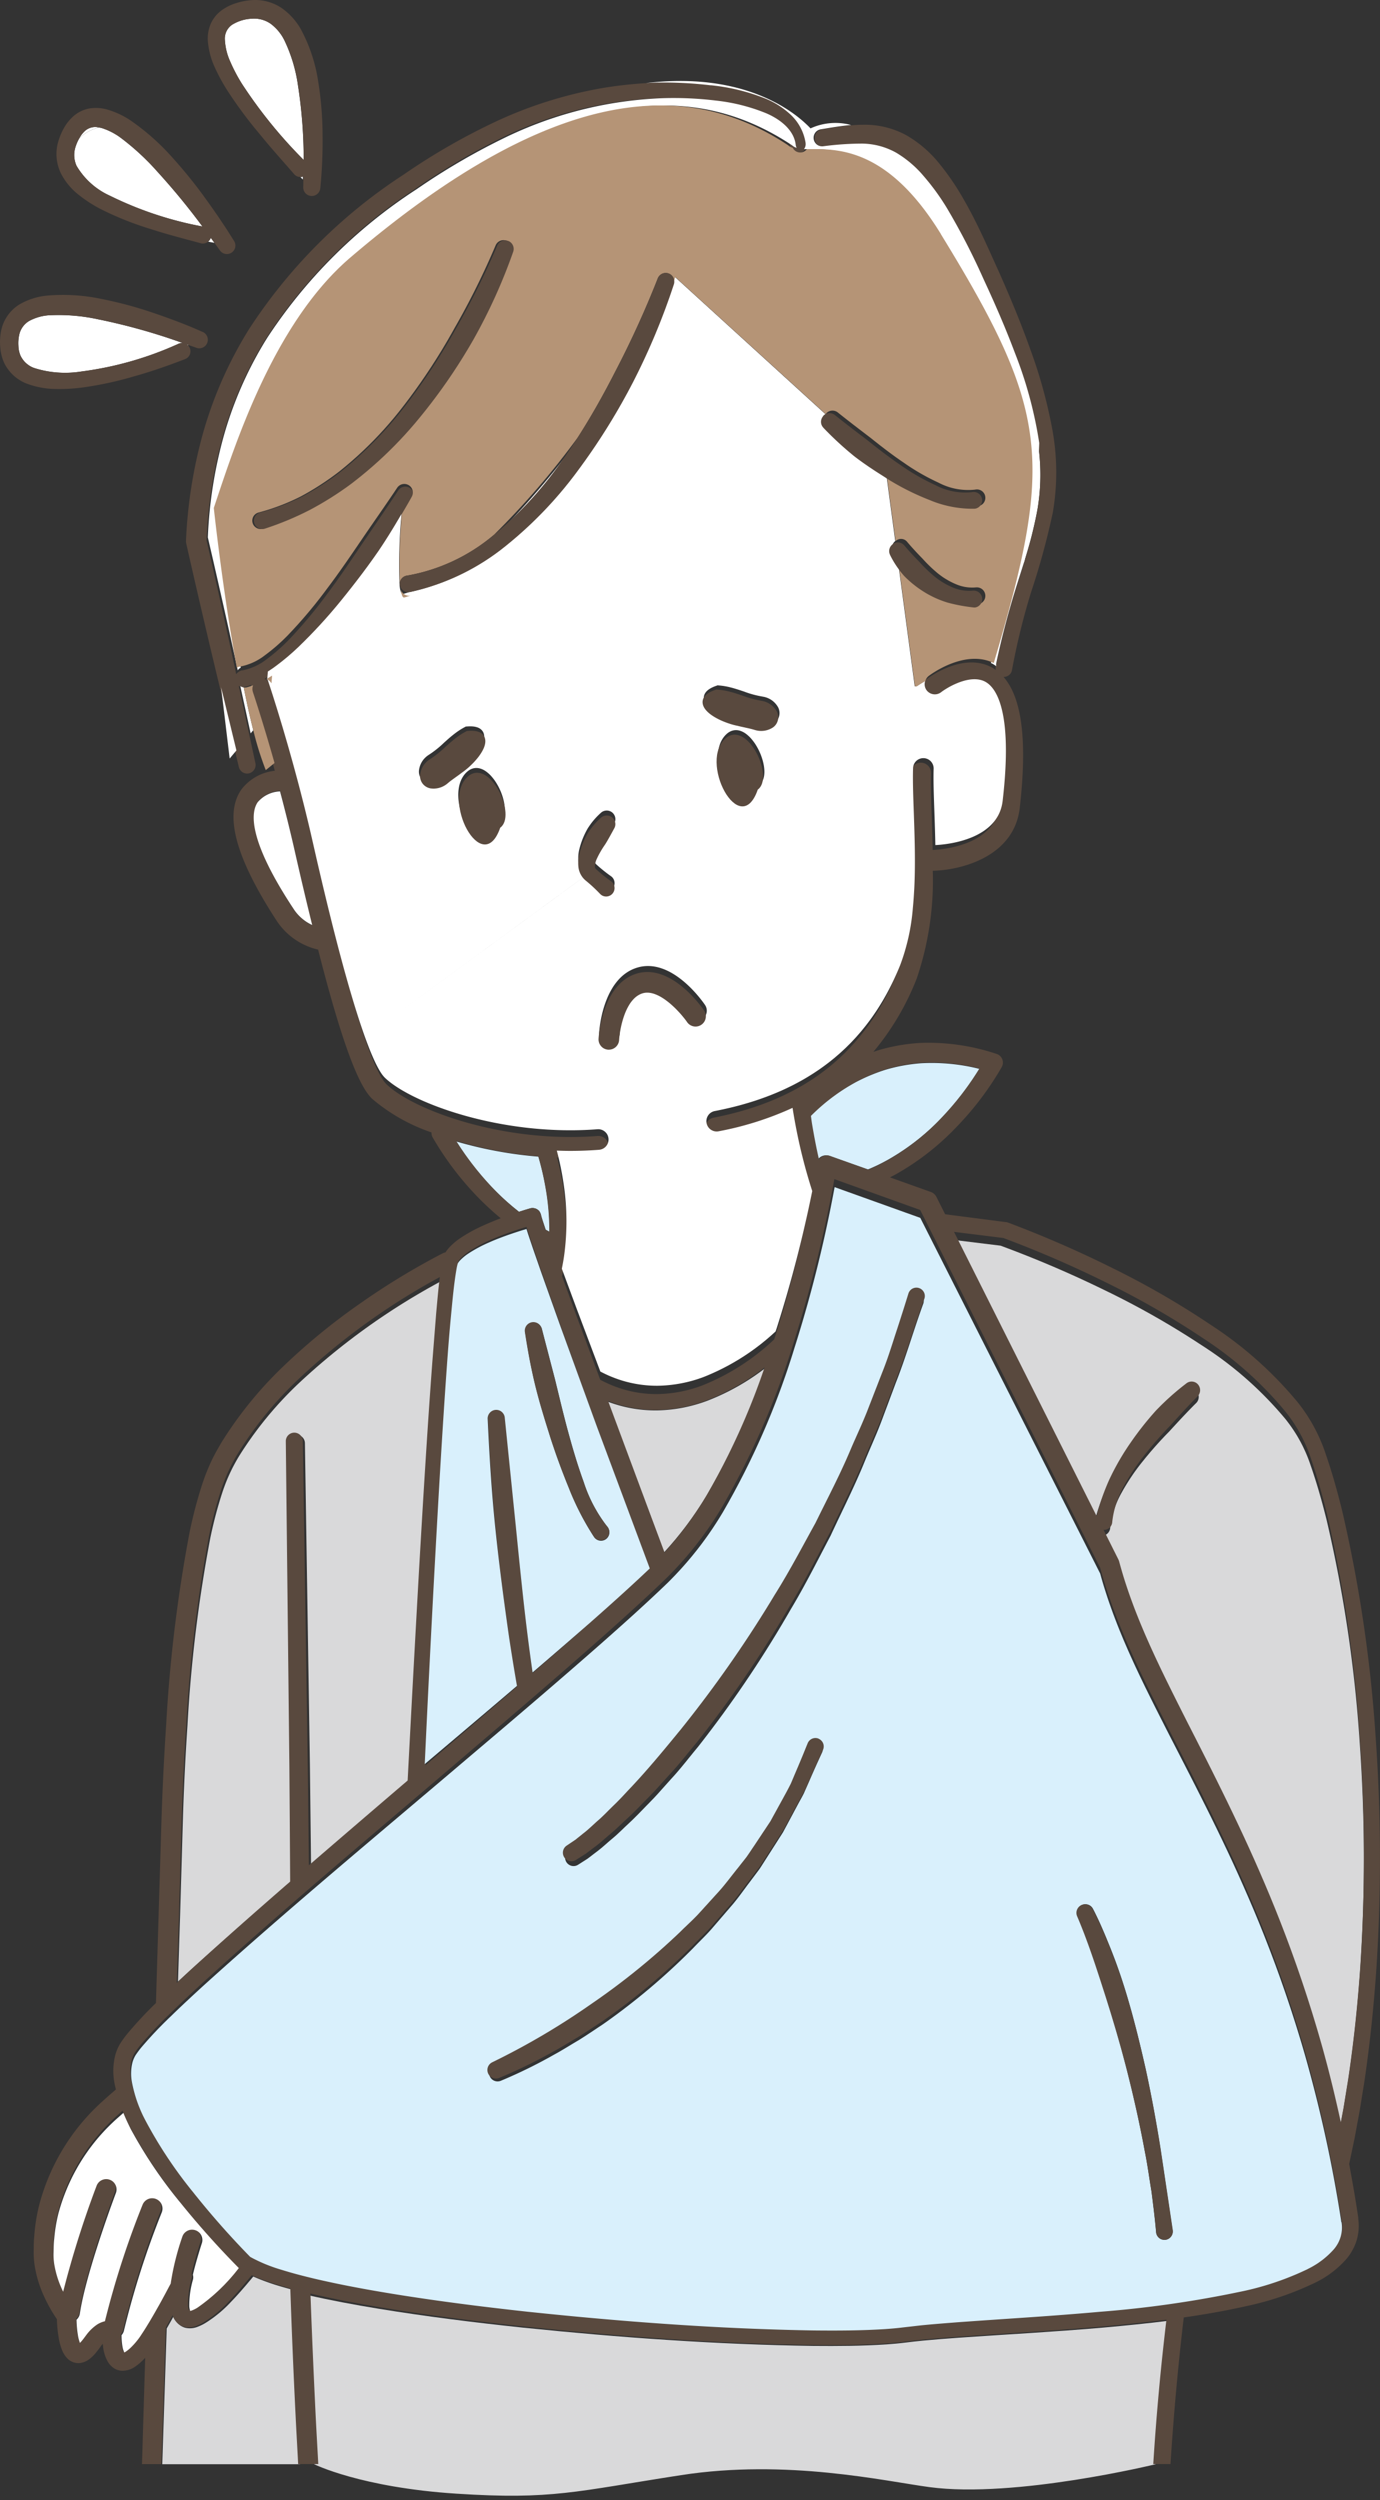 <svg xmlns="http://www.w3.org/2000/svg" width="130" height="235.425" viewBox="0 0 130 235.425">
  <rect x="0" y="0" width="130" height="235.425" fill="#333333" stroke="none"/>
  <g id="グループ_574" data-name="グループ 574" transform="translate(-1255.8 -1879.164)">
    <path id="パス_14107" data-name="パス 14107" d="M18.777,24.48a2.555,2.555,0,0,0-.6.748,3.9,3.9,0,0,1,1.852-1.009,1.461,1.461,0,0,0-1.251.261" transform="translate(1245.099 1866.951)" fill="#fff"/>
    <path id="パス_14109" data-name="パス 14109" d="M144.235,71.575a19.4,19.4,0,0,0,.083-6.028,62.652,62.652,0,0,1-1.384,11.076,39.15,39.15,0,0,0,1.3-5.048" transform="translate(1209.292 1855.584)" fill="#fff"/>
    <path id="パス_14110" data-name="パス 14110" d="M35.046,39.042c.217.043.413.081.6.114L35.3,38.68a.774.774,0,0,1-.252.362" transform="translate(1240.355 1862.875)" fill="#fff"/>
    <path id="パス_14111" data-name="パス 14111" d="M25.285,28.33a23.412,23.412,0,0,0-3.371-3.107,6.118,6.118,0,0,0-1.838-.945c-.083-.022-.157-.029-.236-.043a3.888,3.888,0,0,0-1.851,1.008,4.019,4.019,0,0,0-.364.827,2.486,2.486,0,0,0,.1,1.771,6.97,6.97,0,0,0,3.138,2.815,33.485,33.485,0,0,0,8.723,2.9c-.409-.549-.822-1.095-1.247-1.63-.977-1.242-2-2.439-3.054-3.594" transform="translate(1245.286 1866.937)" fill="#fff"/>
    <path id="パス_14112" data-name="パス 14112" d="M31.216,33.1l-.674-1.013q-.684-1.006-1.4-1.989a43.838,43.838,0,0,0-3.083-3.8,21.845,21.845,0,0,0-3.736-3.336,7.849,7.849,0,0,0-2.452-1.167,3.9,3.9,0,0,0-1.555-.082,3.134,3.134,0,0,0-1.5.7,4.212,4.212,0,0,0-.947,1.175,5.878,5.878,0,0,0-.537,1.306,4.173,4.173,0,0,0,.254,2.914,6.107,6.107,0,0,0,1.758,2.1,12.527,12.527,0,0,0,2.16,1.366,29.877,29.877,0,0,0,4.588,1.811c1.549.505,3.12.9,4.68,1.327l.045.011a.789.789,0,0,0,.9-.525l.344.477.428.592.078.109a.8.8,0,0,0,1.329-.9ZM20.208,29.933a6.97,6.97,0,0,1-3.138-2.815,2.475,2.475,0,0,1-.1-1.771,4.051,4.051,0,0,1,.363-.827,2.544,2.544,0,0,1,.6-.748,1.461,1.461,0,0,1,1.251-.261c.078.014.153.022.236.044a6.123,6.123,0,0,1,1.837.945,23.33,23.33,0,0,1,3.371,3.107c1.051,1.155,2.077,2.352,3.054,3.594.425.536.838,1.081,1.247,1.63a33.512,33.512,0,0,1-8.723-2.9" transform="translate(1245.941 1867.658)" fill="#59493e"/>
    <path id="パス_14113" data-name="パス 14113" d="M32.341,52.734,32.4,52.7l-.215-.076a.779.779,0,0,1,.154.106" transform="translate(1241.159 1858.953)" fill="#fff"/>
    <path id="パス_14114" data-name="パス 14114" d="M13.141,48.81a4.565,4.565,0,0,0-1.934.538,2,2,0,0,0-.952,1.363,3.632,3.632,0,0,0-.065.986,2.6,2.6,0,0,0,.189.9,2.263,2.263,0,0,0,1.3,1.185,9.636,9.636,0,0,0,4.435.328A31.874,31.874,0,0,0,25.269,51.5l.013-.006a.767.767,0,0,1,.432-.047,57.093,57.093,0,0,0-8-2.248,17.548,17.548,0,0,0-4.577-.385" transform="translate(1247.347 1860.037)" fill="#fff"/>
    <path id="パス_14115" data-name="パス 14115" d="M26.879,49.653c-1.568-.705-3.073-1.259-4.653-1.8a37.623,37.623,0,0,0-4.818-1.3,17.543,17.543,0,0,0-5.132-.334,6.327,6.327,0,0,0-2.7.858,3.794,3.794,0,0,0-1.712,2.556A5.42,5.42,0,0,0,7.8,51.08a4.332,4.332,0,0,0,.363,1.466A3.935,3.935,0,0,0,10.4,54.551a8.036,8.036,0,0,0,2.662.468,16.419,16.419,0,0,0,2.556-.151A32.947,32.947,0,0,0,20.5,53.8c1.6-.444,3.155-1,4.711-1.594l.04-.017a.789.789,0,0,0,.4-1.042.689.689,0,0,0-.323-.344l.215.076c.222.081.45.156.671.238l.061.023a.806.806,0,0,0,.609-1.491m-2.274,1.1-.013.006a31.892,31.892,0,0,1-9.158,2.614A9.655,9.655,0,0,1,11,53.044a2.264,2.264,0,0,1-1.3-1.185,2.612,2.612,0,0,1-.189-.9,3.635,3.635,0,0,1,.065-.986,2,2,0,0,1,.952-1.363,4.575,4.575,0,0,1,1.934-.538,17.518,17.518,0,0,1,4.577.386,56.991,56.991,0,0,1,8,2.247.767.767,0,0,0-.432.047" transform="translate(1248.023 1860.774)" fill="#59493e"/>
    <path id="パス_14116" data-name="パス 14116" d="M43.053,11.953a4.313,4.313,0,0,0-1.287-1.517A2.745,2.745,0,0,0,40,9.977a3.837,3.837,0,0,0-1.855.576,1.582,1.582,0,0,0-.669,1.428,5.7,5.7,0,0,0,.515,2.058A15.765,15.765,0,0,0,39.078,16.1,44.5,44.5,0,0,0,44.9,23.275a44.933,44.933,0,0,0-.531-6.982,14.464,14.464,0,0,0-1.313-4.34" transform="translate(1239.504 1870.947)" fill="#fff"/>
    <path id="パス_14117" data-name="パス 14117" d="M47.435,30.7l.234.231c0-.091,0-.183.005-.275a.777.777,0,0,1-.239.043" transform="translate(1236.66 1865.132)" fill="#fff"/>
    <path id="パス_14118" data-name="パス 14118" d="M44.037,10.355a6.115,6.115,0,0,0-1.914-2.111,4.5,4.5,0,0,0-2.886-.691,6.113,6.113,0,0,0-1.389.29,4.549,4.549,0,0,0-1.331.673A3.145,3.145,0,0,0,35.5,9.791a3.528,3.528,0,0,0-.27,1.545,7.285,7.285,0,0,0,.706,2.64,17.234,17.234,0,0,0,1.238,2.235A40.783,40.783,0,0,0,40.154,20.2c1.035,1.282,2.144,2.5,3.212,3.733l.032.035a.778.778,0,0,0,.6.23.8.8,0,0,0,.239-.043c0,.091,0,.183-.005.274-.006.232,0,.465-.013.7v.022a.807.807,0,0,0,1.609.113,45.24,45.24,0,0,0,.215-4.974,32.206,32.206,0,0,0-.4-5,15.068,15.068,0,0,0-1.607-4.932m-5.592,5.055a15.711,15.711,0,0,1-1.084-2.057,5.7,5.7,0,0,1-.515-2.058,1.581,1.581,0,0,1,.669-1.428,3.839,3.839,0,0,1,1.855-.576,2.74,2.74,0,0,1,1.763.458,4.313,4.313,0,0,1,1.287,1.517,14.464,14.464,0,0,1,1.313,4.34,44.845,44.845,0,0,1,.531,6.982,44.536,44.536,0,0,1-5.819-7.179" transform="translate(1240.145 1871.633)" fill="#59493e"/>
    <path id="パス_14119" data-name="パス 14119" d="M115.588,154.968a.947.947,0,0,1,.914-.36.976.976,0,0,1,.153.04l3.631,1.278a17.251,17.251,0,0,0,1.953-.952,21.954,21.954,0,0,0,5.2-4.127,27.651,27.651,0,0,0,3.379-4.384,18.424,18.424,0,0,0-5.528-.539,16.328,16.328,0,0,0-3.248.584A17.074,17.074,0,0,0,119,147.78a18.834,18.834,0,0,0-4.174,3.12c.037.24.065.482.1.722.189,1.123.406,2.241.661,3.345" transform="translate(1217.275 1833.356)" fill="#d9f0fc"/>
    <path id="パス_14120" data-name="パス 14120" d="M74.446,162.582l.288-.086.145-.042.073-.021.037-.011.045-.012a.838.838,0,0,1,.678.137l.119.1a1.06,1.06,0,0,1,.2.446l.012.048.034.122.086.282.195.589.1.291c.117.067.237.129.356.192a22.8,22.8,0,0,0-.273-3.639,27.627,27.627,0,0,0-.772-3.43,38.829,38.829,0,0,1-7.795-1.447,27.762,27.762,0,0,0,3.259,4.184,23.7,23.7,0,0,0,2.706,2.456Z" transform="translate(1230.752 1830.528)" fill="#d9f0fc"/>
    <path id="パス_14121" data-name="パス 14121" d="M41.858,230.4q-.032-5.4-.075-10.8l-.339-30.4v0a.807.807,0,0,1,1.614-.022l.471,30.407q.053,4.646.106,9.293,4.677-3.985,9.376-7.937.538-10.188,1.121-20.375c.367-6.234.746-12.466,1.215-18.7l.374-4.678c.106-1.122.2-2.226.344-3.358a63.977,63.977,0,0,0-13.365,9.5,34.755,34.755,0,0,0-5.6,6.677,16.311,16.311,0,0,0-1.832,3.841,39.586,39.586,0,0,0-1.118,4.232,133.329,133.329,0,0,0-2.156,17.669q-.3,4.458-.433,8.93l-.261,8.962-.2,6.236q.638-.592,1.279-1.178c3.125-2.818,6.3-5.569,9.486-8.3" transform="translate(1241.467 1825.879)" fill="#d9d9da"/>
    <path id="パス_14122" data-name="パス 14122" d="M41.284,305.019c-.478-.129-.955-.261-1.431-.408a20.833,20.833,0,0,1-2.236-.827l-.175.208c-.615.737-1.246,1.473-1.931,2.183a11.707,11.707,0,0,1-2.355,1.953,4.305,4.305,0,0,1-.776.385,1.956,1.956,0,0,1-1.182.092,1.619,1.619,0,0,1-1.041-.936c-.022-.052-.028-.1-.045-.145-.214.385-.428.77-.65,1.153l-.418,12.777H42.023c-.078-1.493-.166-2.985-.239-4.478q-.289-5.975-.5-11.958" transform="translate(1242.043 1789.743)" fill="#d9d9da"/>
    <path id="パス_14123" data-name="パス 14123" d="M129.981,308.614c-2.046.257-4.094.461-6.141.643-4.557.4-9.119.641-13.656.957-1.134.081-2.266.169-3.39.277-.564.055-1.118.116-1.68.187-.585.075-1.164.121-1.743.165-2.311.152-4.6.165-6.894.144-9.157-.131-18.271-.791-27.364-1.724-4.545-.48-9.084-1.042-13.605-1.781-2.261-.372-4.517-.788-6.763-1.305l-.022-.005q.208,5.69.492,11.384c.076,1.524.168,3.048.249,4.572,0,0,4.381,2.189,13.406,2.773s11.193-.205,21.154-1.746,19.151.557,23.413,1.13c8.027,1.078,21.29-2.156,21.29-2.156q.442-6.734,1.244-13.443Z" transform="translate(1235.935 1789.072)" fill="#d9d9da" stroke="rgba(0,0,0,0)" stroke-width="1"/>
    <path id="パス_14124" data-name="パス 14124" d="M148.489,191.077a23.372,23.372,0,0,1,1.976-3.373,29.578,29.578,0,0,1,2.423-3.024,24.53,24.53,0,0,1,2.908-2.565.808.808,0,0,1,1.053,1.22l-.019.019c-.851.845-1.7,1.765-2.522,2.663a36.076,36.076,0,0,0-2.438,2.737,20.253,20.253,0,0,0-2.034,3,8.714,8.714,0,0,0-1.091,3.332v.014a.789.789,0,0,1-.824.732l1.414,2.777a1.039,1.039,0,0,1,.071.187c1.4,5.16,3.91,10.025,6.4,14.887,2.517,4.858,5.039,9.761,7.234,14.821a124.2,124.2,0,0,1,5.608,15.562c.68,2.382,1.272,4.787,1.8,7.2l.259-1.375.433-2.626c.534-3.509.911-7.042,1.156-10.587a154.9,154.9,0,0,0-.043-21.309,128.147,128.147,0,0,0-3.128-21.048c-.428-1.716-.908-3.419-1.486-5.075a13.984,13.984,0,0,0-2.442-4.466,34.261,34.261,0,0,0-7.851-6.891,78.505,78.505,0,0,0-9.231-5.227,104.753,104.753,0,0,0-9.7-4.14l-4.682-.574,13.54,26.6a19.13,19.13,0,0,1,1.223-3.473" transform="translate(1211.639 1827.936)" fill="#d9d9da"/>
    <path id="パス_14125" data-name="パス 14125" d="M93.406,202.918a33.129,33.129,0,0,0,3.987-5.33,65.952,65.952,0,0,0,5.514-11.99,21.762,21.762,0,0,1-5.382,3.042,14.246,14.246,0,0,1-4.839.934,12.718,12.718,0,0,1-4.634-.839l.581,1.54Z" transform="translate(1224.969 1822.399)" fill="#d9d9da"/>
    <path id="パス_14126" data-name="パス 14126" d="M120.53,228.783c1.94-.279,3.875-.614,5.8-1.047a28.468,28.468,0,0,0,6.6-2.238,9.335,9.335,0,0,0,2.943-2.245,5.025,5.025,0,0,0,.957-1.778,4.823,4.823,0,0,0,.128-2.046l.018,0c-.254-1.706-.549-3.4-.865-5.1.174-.786.33-1.576.5-2.363l.494-2.668.432-2.679c.531-3.578.9-7.177,1.145-10.783a159.7,159.7,0,0,0-.074-21.658,132.185,132.185,0,0,0-3.175-21.432c-.437-1.759-.925-3.51-1.522-5.236a15.668,15.668,0,0,0-2.657-4.912,36.133,36.133,0,0,0-8.125-7.242,79.147,79.147,0,0,0-9.319-5.386,104.067,104.067,0,0,0-9.847-4.287.641.641,0,0,0-.146-.035h-.011l-5.756-.744-.815-1.624a.967.967,0,0,0-.535-.476l-3.846-1.372c.216-.111.432-.223.643-.342a24.255,24.255,0,0,0,5.583-4.36,28.664,28.664,0,0,0,4.3-5.679.91.91,0,0,0,.073-.168.856.856,0,0,0-.546-1.073l-.035-.012a20.241,20.241,0,0,0-7.194-1.026,17.8,17.8,0,0,0-3.639.606c-.253.072-.5.155-.753.239a24.753,24.753,0,0,0,4.085-6.9,28.73,28.73,0,0,0,1.516-10.155c2.712-.059,7.669-1.345,8.192-5.917.72-6.3.216-10.358-1.531-12.339a.776.776,0,0,0,.8-.64,64.254,64.254,0,0,1,1.808-7.366,68.8,68.8,0,0,0,2.04-7.485,22.32,22.32,0,0,0-.065-7.9,46.326,46.326,0,0,0-2.079-7.514c-.868-2.435-1.858-4.81-2.9-7.158-1.061-2.329-2.075-4.7-3.395-6.972a24.04,24.04,0,0,0-2.241-3.282,11.113,11.113,0,0,0-3.13-2.692,8.194,8.194,0,0,0-4.079-.982c-.364,0-.72.022-1.071.051-.974.082-1.906.247-2.813.4a.815.815,0,0,0-.667.883.8.8,0,0,0,.877.727,27.767,27.767,0,0,1,3.647-.254,6.624,6.624,0,0,1,3.184.871,10.246,10.246,0,0,1,2.6,2.261,22.066,22.066,0,0,1,2.128,2.976,65.01,65.01,0,0,1,3.424,6.727c1.057,2.307,2.06,4.636,2.937,7.005a39.905,39.905,0,0,1,2.274,8.534,19.766,19.766,0,0,1-.082,6.065,39.96,39.96,0,0,1-1.29,5.08c-.228.739-.46,1.48-.691,2.224-.765,2.453-1.423,4.963-1.953,7.5l0,.025a.782.782,0,0,0,.006.258c-.1-.069-.193-.14-.3-.2-.067-.038-.136-.063-.2-.1-2.717-1.351-5.945,1.113-6.084,1.222a.948.948,0,0,0-.312.477.971.971,0,0,0,.136.889.955.955,0,0,0,1.349.183c.7-.537,2.8-1.762,4.17-.973,1.009.582,2.557,2.821,1.592,11.271-.426,3.728-5.324,4.142-6.291,4.188-.019-1.088-.055-2.15-.09-3.159-.055-1.588-.1-2.959-.069-4.066a.963.963,0,1,0-1.925-.061c-.036,1.172.012,2.573.068,4.2.078,2.24.163,4.747.045,7.2q-.045.941-.134,1.865a20.071,20.071,0,0,1-1.185,5.4c-3.03,7.618-8.7,12.14-17.336,13.824a.976.976,0,1,0,.363,1.918,29.417,29.417,0,0,0,6.913-2.221c.065.4.128.794.2,1.191a51.185,51.185,0,0,0,1.643,6.693,125.024,125.024,0,0,1-3.294,12.895c-.044.136-.09.272-.134.408a21.373,21.373,0,0,1-6.738,4.321,12.524,12.524,0,0,1-4.307.825,11,11,0,0,1-4.263-.841c-.363-.149-.719-.32-1.069-.5l-2.24-6.023-1.362-3.726c.078-.392.149-.786.205-1.181a24.166,24.166,0,0,0-.046-6.907,28.1,28.1,0,0,0-.629-3.1c.414.014.828.027,1.247.027.9,0,1.8-.033,2.715-.106a.976.976,0,0,0-.149-1.947c-8.884.694-17.4-2.448-19.9-4.89-.839-.82-2.83-4.814-6.738-22.338-1.835-8.226-4.138-15.145-4.16-15.214a.979.979,0,0,0-.577-.6c.185-.106.368-.214.544-.329s.352-.234.522-.355a22.111,22.111,0,0,0,2.32-1.957,48.82,48.82,0,0,0,4-4.418c1.236-1.545,2.43-3.121,3.537-4.755.75-1.123,1.444-2.279,2.117-3.45.312-.544.628-1.084.928-1.638a.823.823,0,0,0-.258-1.066.794.794,0,0,0-1.111.226l-.007.011c-1.059,1.61-2.169,3.216-3.257,4.818s-2.16,3.22-3.317,4.766a44.292,44.292,0,0,1-3.68,4.422,17.316,17.316,0,0,1-2.106,1.855,5.428,5.428,0,0,1-2.321,1.072l-.024,0c-.031,0-.061.01-.091.017a1.033,1.033,0,0,0-.462.341L30.8,71.857q-1.134-5.213-2.327-10.411A42.8,42.8,0,0,1,30,51.678a36.331,36.331,0,0,1,4-9.117A47.952,47.952,0,0,1,48,28.443a62.521,62.521,0,0,1,8.635-5.069A37.12,37.12,0,0,1,66.07,20.35,36.646,36.646,0,0,1,71,19.823a32.446,32.446,0,0,1,4.946.224,17.23,17.23,0,0,1,4.693,1.191c1.441.616,2.657,1.667,2.8,3.026l0,.036a.781.781,0,0,0,.083.23.767.767,0,0,0,1.319.124.8.8,0,0,0,.146-.592l0-.018a4.671,4.671,0,0,0-1.4-2.665,7.708,7.708,0,0,0-2.352-1.518A18.6,18.6,0,0,0,76.12,18.6a36.547,36.547,0,0,0-5.161-.256c-.3.009-.6.027-.9.043a38.6,38.6,0,0,0-4.24.464A39.687,39.687,0,0,0,55.97,21.9a60.48,60.48,0,0,0-8.931,5.109A49.5,49.5,0,0,0,32.462,41.583,38.189,38.189,0,0,0,28.2,51.146a44.828,44.828,0,0,0-1.663,10.339,1.007,1.007,0,0,0,.023.255v.007Q27.753,67.019,29,72.277l.708,2.958,1.434,5.992.374,1.562a.8.8,0,0,0,.949.6.812.812,0,0,0,.611-.966l-.606-2.81-.964-4.472a.8.8,0,0,0,.609.1c.205-.053.4-.122.586-.191a.98.98,0,0,0-.014.653c.014.042.906,2.723,2.015,6.711.066.237.134.486.2.731a4.553,4.553,0,0,0-3.166,1.791c-1.625,2.374-.519,6.426,3.381,12.39a6.381,6.381,0,0,0,3.866,2.659c2.7,10.615,4.168,13.149,5.087,14.047a17.154,17.154,0,0,0,5.594,3.167.845.845,0,0,0,.1.452,28.664,28.664,0,0,0,4.3,5.679,27.284,27.284,0,0,0,2.121,1.952c-.564.217-1.126.446-1.682.7a14.181,14.181,0,0,0-2.153,1.189,6.032,6.032,0,0,0-1.015.865,3.359,3.359,0,0,0-.356.463.8.8,0,0,0-.25.078,67.518,67.518,0,0,0-7.756,4.706,59.492,59.492,0,0,0-7.051,5.736,36.77,36.77,0,0,0-5.859,7.082c-.211.324-.4.665-.591,1s-.376.689-.549,1.056a19.848,19.848,0,0,0-.868,2.2,42.213,42.213,0,0,0-1.173,4.465,137.554,137.554,0,0,0-2.206,18.047q-.3,4.524-.448,9.054l-.272,9.035-.25,8.218a37.555,37.555,0,0,0-2.7,2.9,10.173,10.173,0,0,0-.675.932,4.328,4.328,0,0,0-.484,1.186,6.082,6.082,0,0,0-.068,2.4c.039.247.1.484.156.723-.579.5-1.154,1-1.719,1.534a19.908,19.908,0,0,0-5.538,9.466,17.076,17.076,0,0,0-.432,2.769c-.051.465-.049.932-.055,1.4a8.076,8.076,0,0,0,.1,1.471,10.978,10.978,0,0,0,.842,2.767,14.222,14.222,0,0,0,1.244,2.224,12.44,12.44,0,0,0,.187,1.858,5.172,5.172,0,0,0,.352,1.174,2.246,2.246,0,0,0,.477.694,1.462,1.462,0,0,0,1.17.4,1.842,1.842,0,0,0,.877-.373,3.491,3.491,0,0,0,.493-.459,10.641,10.641,0,0,0,.651-.846c.037-.048.076-.087.113-.131.021.188.036.372.073.57a3.724,3.724,0,0,0,.372,1.063,1.926,1.926,0,0,0,.5.588,1.52,1.52,0,0,0,.88.318,2.141,2.141,0,0,0,1.295-.438,5.283,5.283,0,0,0,.76-.66c.039-.039.077-.084.116-.125l-.3,10.01h1.826l.415-12.857c.22-.386.432-.773.644-1.161.017.05.024.095.045.146a1.619,1.619,0,0,0,1.033.943,1.921,1.921,0,0,0,1.173-.093,4.228,4.228,0,0,0,.77-.388,11.663,11.663,0,0,0,2.337-1.965c.681-.715,1.306-1.456,1.917-2.2.058-.069.116-.14.173-.21a20.715,20.715,0,0,0,2.219.832c.473.148.947.281,1.42.411q.2,6.022.5,12.033c.073,1.5.161,3,.238,4.506h1.895c-.08-1.534-.172-3.067-.248-4.6q-.279-5.729-.489-11.456l.021.005c2.229.521,4.469.94,6.712,1.314,4.487.743,8.991,1.309,13.5,1.792,9.023.939,18.068,1.6,27.156,1.735,2.274.02,4.548.007,6.841-.145.575-.043,1.149-.09,1.73-.166.559-.071,1.109-.132,1.667-.187,1.116-.109,2.239-.2,3.364-.279,4.5-.318,9.03-.563,13.553-.963,2.031-.184,4.065-.388,6.094-.647l-.009.069q-.807,6.749-1.234,13.528h1.625q.423-6.682,1.193-13.327ZM36.725,96.251C32.312,89.5,32.7,86.968,33.319,86.056a2.865,2.865,0,0,1,2.091-1.021c.462,1.764.937,3.686,1.384,5.689.582,2.612,1.121,4.92,1.622,6.975a4.164,4.164,0,0,1-1.691-1.449m66.81,30.89a102.8,102.8,0,0,1,9.631,4.166,77.718,77.718,0,0,1,9.161,5.259,34.191,34.191,0,0,1,7.792,6.936A14.116,14.116,0,0,1,132.541,148c.574,1.667,1.049,3.38,1.475,5.106a130.732,130.732,0,0,1,3.1,21.181,157.949,157.949,0,0,1,.044,21.444c-.243,3.566-.618,7.123-1.147,10.654l-.429,2.642-.258,1.383c-.529-2.433-1.116-4.852-1.791-7.249a125.863,125.863,0,0,0-5.565-15.661c-2.179-5.092-4.68-10.026-7.179-14.914-2.467-4.894-4.961-9.789-6.346-14.982a1.086,1.086,0,0,0-.071-.187l-1.4-2.794a.788.788,0,0,0,.819-.737v-.014a8.847,8.847,0,0,1,1.083-3.353,20.449,20.449,0,0,1,2.02-3.021,36.286,36.286,0,0,1,2.419-2.754c.817-.9,1.658-1.829,2.5-2.679l.019-.02a.821.821,0,0,0,.077-1.063.794.794,0,0,0-1.122-.163A24.385,24.385,0,0,0,117.9,143.4a29.609,29.609,0,0,0-2.4,3.043,23.774,23.774,0,0,0-1.961,3.394,19.494,19.494,0,0,0-1.213,3.5L98.888,126.563Zm-13.99-14.635a16.808,16.808,0,0,1,3.022-1.281,15.959,15.959,0,0,1,3.224-.588,18.044,18.044,0,0,1,5.487.543,27.787,27.787,0,0,1-3.354,4.412,21.839,21.839,0,0,1-5.161,4.153,16.888,16.888,0,0,1-1.938.958l-3.6-1.285a.949.949,0,0,0-.153-.04.934.934,0,0,0-.907.362c-.253-1.112-.469-2.237-.656-3.367-.039-.242-.067-.485-.1-.727a18.714,18.714,0,0,1,4.143-3.139M70.9,143.329a13.984,13.984,0,0,0,4.8-.94,21.541,21.541,0,0,0,5.341-3.061,66.858,66.858,0,0,1-5.472,12.066,33.339,33.339,0,0,1-3.957,5.364l-4.736-12.723-.576-1.549a12.467,12.467,0,0,0,4.6.844M55.221,122.2a27.976,27.976,0,0,1-3.235-4.211,38.016,38.016,0,0,0,7.736,1.455,28.165,28.165,0,0,1,.765,3.452,23.281,23.281,0,0,1,.272,3.663c-.118-.064-.238-.127-.354-.194l-.1-.293-.194-.592-.086-.284-.034-.124-.012-.048a1.071,1.071,0,0,0-.2-.448l-.117-.1a.826.826,0,0,0-.673-.138l-.044.012-.037.011-.073.021-.144.043-.285.088-.5.158a23.512,23.512,0,0,1-2.685-2.47M51.18,139.012q.163-2.346.377-4.684c.148-1.546.285-3.139.544-4.6.018-.081.034-.182.053-.247s.032-.114.036-.127a1.671,1.671,0,0,1,.228-.3,4.653,4.653,0,0,1,.767-.639,12.862,12.862,0,0,1,1.929-1.047c.683-.308,1.391-.577,2.107-.825q.537-.187,1.081-.355l.313-.094.156.5.4,1.223.831,2.425,1.7,4.826,3.448,9.623,4.994,13.566c-1.816,1.748-3.688,3.453-5.579,5.14q-2.671,2.376-5.379,4.716-.244-1.75-.467-3.505c-.422-3.428-.757-6.869-1.1-10.309l-1.036-10.32,0-.015a.8.8,0,0,0-1.6.122c.156,3.482.382,6.947.719,10.408s.8,6.909,1.286,10.354q.34,2.273.727,4.541-2.837,2.453-5.686,4.893-1.465,1.26-2.935,2.512.441-9.493.945-18.982c.339-6.269.691-12.539,1.131-18.8m-25.3,52,.259-9.02q.14-4.5.43-8.986a135.968,135.968,0,0,1,2.139-17.78,40.24,40.24,0,0,1,1.11-4.259,16.488,16.488,0,0,1,1.818-3.865,34.841,34.841,0,0,1,5.559-6.719,63.482,63.482,0,0,1,13.264-9.564c-.146,1.139-.237,2.25-.342,3.38l-.371,4.708c-.465,6.272-.842,12.544-1.206,18.817q-.581,10.252-1.112,20.5-4.659,3.981-9.305,7.987-.051-4.676-.106-9.352l-.467-30.6a.8.8,0,1,0-1.6.021v0l.336,30.593q.042,5.433.075,10.867c-3.163,2.749-6.313,5.518-9.414,8.353q-.637.59-1.269,1.186Zm.894,37.074h0Zm4.594-4.061a17.452,17.452,0,0,1-3.882,3.762,2.8,2.8,0,0,1-.5.25.626.626,0,0,1-.17.045l0-.007a1.5,1.5,0,0,1-.081-.435,8.935,8.935,0,0,1,.348-2.547l0,0a.844.844,0,0,0-.013-.434c.2-.864.559-2.12.84-3a.979.979,0,0,0-.618-1.23.959.959,0,0,0-1.213.626A25.369,25.369,0,0,0,25,225.409c0,.019,0,.037,0,.056-.347.66-.691,1.323-1.049,1.974-.54.972-1.09,1.95-1.679,2.85a6.9,6.9,0,0,1-.934,1.183,3.688,3.688,0,0,1-.508.439.838.838,0,0,1-.179.1,2.029,2.029,0,0,1-.166-.522,6.4,6.4,0,0,1-.091-1.116.952.952,0,0,0,.22-.417,82.363,82.363,0,0,1,3.535-11.207.982.982,0,0,0-.526-1.275.963.963,0,0,0-1.256.533,84.269,84.269,0,0,0-3.525,11.053l-.024,0a2.321,2.321,0,0,0-.739.331,4.133,4.133,0,0,0-.918.889c-.26.345-.379.529-.566.733a.733.733,0,0,1-.089.093,3.665,3.665,0,0,1-.173-.645,10.631,10.631,0,0,1-.144-1.552.974.974,0,0,0,.312-.584c.569-3.929,3.341-11.363,3.369-11.439a.98.98,0,0,0-.559-1.259.957.957,0,0,0-1.242.566,94.6,94.6,0,0,0-3.134,10.061,9.5,9.5,0,0,1-.831-2.587,5.931,5.931,0,0,1-.068-1.173c.011-.418.011-.837.061-1.251a15.209,15.209,0,0,1,.407-2.464,18.5,18.5,0,0,1,5.04-8.542c.329-.315.678-.619,1.019-.928.2.5.422.986.658,1.459a43.191,43.191,0,0,0,4.7,7.069,81.473,81.473,0,0,0,5.441,6.171Zm81.3,4.128c-4.493.41-9,.668-13.527,1-1.131.085-2.264.177-3.4.292l-1.7.2c-.541.069-1.1.114-1.649.155-2.223.143-4.477.153-6.727.128-9.012-.147-18.038-.826-27.015-1.778-4.488-.489-8.968-1.061-13.411-1.806-2.221-.375-4.433-.794-6.612-1.307-1.089-.258-2.169-.542-3.222-.875a14.385,14.385,0,0,1-2.882-1.2,79.245,79.245,0,0,1-5.363-6.107,41.747,41.747,0,0,1-4.5-6.8,12.849,12.849,0,0,1-1.29-3.686,4.47,4.47,0,0,1,.041-1.754,2.662,2.662,0,0,1,.3-.74,8.6,8.6,0,0,1,.551-.75,37.621,37.621,0,0,1,2.784-2.955c.979-.961,1.988-1.9,3-2.836,8.17-7.431,16.688-14.519,25.1-21.717,4.215-3.594,8.427-7.193,12.583-10.873,2.076-1.844,4.139-3.7,6.15-5.649a33.317,33.317,0,0,0,5.236-6.74,74.448,74.448,0,0,0,6.717-15.5,125.917,125.917,0,0,0,3.794-15.259L95.7,124.5l16.958,33.7c1.482,5.433,4.026,10.37,6.486,15.237,2.506,4.9,5.017,9.762,7.194,14.779a124.109,124.109,0,0,1,5.573,15.409,129.747,129.747,0,0,1,3.488,16.036l.018,0a3.176,3.176,0,0,1-.737,2.584,7.85,7.85,0,0,1-2.451,1.855,27.063,27.063,0,0,1-6.234,2.122,102.9,102.9,0,0,1-13.329,1.923" transform="translate(1246.784 1868.596)" fill="#59493e"/>
    <path id="パス_14127" data-name="パス 14127" d="M43.77,110.542a2.9,2.9,0,0,0-2.107,1.015c-.627.906-1.014,3.427,3.432,10.131a4.184,4.184,0,0,0,1.7,1.439c-.505-2.043-1.048-4.335-1.635-6.932-.45-1.99-.928-3.9-1.394-5.654" transform="translate(1238.415 1843.141)" fill="#fff"/>
    <path id="パス_14128" data-name="パス 14128" d="M37.559,103.71l.636-.761-1.444-5.954Z" transform="translate(1239.876 1846.877)" fill="#fff"/>
    <path id="パス_14129" data-name="パス 14129" d="M39.272,96.866l.971,4.444.249-.3c-.316-1.244-.617-2.612-.9-4.031a.781.781,0,0,1-.321-.115" transform="translate(1239.167 1846.909)" fill="#fff"/>
    <path id="パス_14130" data-name="パス 14130" d="M104.353,82.355,102.763,70.5a7.893,7.893,0,0,1-.479-.859.8.8,0,0,1,.234-.964l-.85-6.338c-.929-.583-1.842-1.188-2.709-1.85a30.7,30.7,0,0,1-2.971-2.735.8.8,0,0,1-.05-1.03L81.753,43.8a3.02,3.02,0,0,1-.1.352.806.806,0,0,1-.028.342,63.717,63.717,0,0,1-3.789,9.1,60.661,60.661,0,0,1-5.209,8.376,37.939,37.939,0,0,1-6.85,7.169,21.686,21.686,0,0,1-9.019,4.342c-.009,0-.018,0-.027,0-.195.061-.391.129-.582.175-.164.04-.265-.267-.323-.784h0V72.86a49.94,49.94,0,0,1,.185-6.74c-.678,1.165-1.376,2.313-2.132,3.429-1.116,1.625-2.318,3.19-3.564,4.726a48.652,48.652,0,0,1-4.034,4.389,22.2,22.2,0,0,1-2.337,1.945q-.258.18-.527.352l-.059.727a1.015,1.015,0,0,1,.093.195c.023.069,2.343,6.944,4.192,15.118,3.938,17.414,5.944,21.382,6.789,22.2,2.514,2.427,11.1,5.55,20.048,4.859a.97.97,0,0,1,.15,1.934c-.919.072-1.833.106-2.736.106-.422,0-.84-.013-1.257-.027a27.463,27.463,0,0,1,.635,3.084,23.741,23.741,0,0,1,.046,6.864c-.057.392-.129.783-.207,1.172l1.372,3.7,2.257,5.985c.352.183.711.353,1.077.5a11.217,11.217,0,0,0,4.3.835,12.8,12.8,0,0,0,4.34-.819,21.577,21.577,0,0,0,6.79-4.295c.044-.135.091-.27.135-.405a122.6,122.6,0,0,0,3.318-12.813,50.562,50.562,0,0,1-1.655-6.651c-.073-.394-.137-.789-.2-1.183a29.95,29.95,0,0,1-6.966,2.207,1.01,1.01,0,0,1-.184.018.971.971,0,0,1-.183-1.924c8.7-1.673,14.416-6.167,17.47-13.737a19.716,19.716,0,0,0,1.194-5.367c.06-.611.1-1.23.135-1.852.119-2.44.033-4.931-.045-7.157-.057-1.613-.106-3.006-.069-4.17a.97.97,0,1,1,1.939.06c-.034,1.1.014,2.463.07,4.041.035,1,.07,2.058.091,3.138.975-.045,5.909-.456,6.339-4.161.973-8.4-.588-10.621-1.6-11.2-1.377-.784-3.5.433-4.2.968a.971.971,0,0,1-1.359-.182.953.953,0,0,1-.137-.884c-.361.211-.639.392-.8.5ZM65.238,95.215c-1.681,4.84-5.71-2.78-2.931-4.915,2.047-1.467,4.5,3.78,2.931,4.915m-6.684-6.392.089-.06A9.31,9.31,0,0,0,60,87.674c.34-.307.686-.62,1.064-.9a6.3,6.3,0,0,1,.8-.523l.2-.109.2-.013c1.232-.078,1.486.5,1.528.85.125,1.049-1.349,2.51-2.2,3.087-.188.147-.384.286-.579.426-.261.188-.507.364-.728.551l-.035.027a2.016,2.016,0,0,1-1.686.464,1.177,1.177,0,0,1-.917-1.2,1.986,1.986,0,0,1,.9-1.507m-3.2,24.532,18.01-13.187a1.935,1.935,0,0,1-.684-1.3,3.469,3.469,0,0,1,.091-1.2,7.477,7.477,0,0,1,.767-1.908,6.8,6.8,0,0,1,1.259-1.5.814.814,0,0,1,1.267.986l-.024.042c-.267.49-.549,1.016-.844,1.487a8.765,8.765,0,0,0-.8,1.389,2,2,0,0,0-.162.6c0,.17,0,.21.08.308a14.263,14.263,0,0,0,1.423,1.151.793.793,0,1,1-.894,1.31.807.807,0,0,1-.137-.118,14.441,14.441,0,0,0-1.343-1.244M84.342,113.7a.971.971,0,0,1-1.349-.252c-.6-.868-2.654-3.239-4.233-2.747-1.621.5-2.139,3.337-2.2,4.389a.971.971,0,0,1-.968.914h-.057a.969.969,0,0,1-.912-1.023c.012-.209.325-5.134,3.566-6.133,3.223-.994,6.091,3.042,6.408,3.506a.97.97,0,0,1-.254,1.347m.18-29.985c-.1-.339-.1-.969,1.065-1.385l.193-.07.226.02a6.437,6.437,0,0,1,.944.162c.459.112.9.262,1.336.409a9.227,9.227,0,0,0,1.682.46l.1.019A1.988,1.988,0,0,1,91.5,84.359a1.178,1.178,0,0,1-.365,1.464,2.021,2.021,0,0,1-1.732.243l-.043-.012c-.277-.084-.573-.148-.887-.216-.234-.051-.469-.1-.7-.162-1.012-.191-2.945-.948-3.246-1.961m2.236,3.02c2.046-1.466,4.5,3.78,2.93,4.915-1.68,4.841-5.71-2.78-2.93-4.915" transform="translate(1237.616 1861.435)" fill="#fff"/>
    <path id="パス_14131" data-name="パス 14131" d="M99.42,18.538a18.978,18.978,0,0,1,5.145,1.254,7.808,7.808,0,0,1,2.37,1.509,4.626,4.626,0,0,1,1.415,2.648l0,.018a.784.784,0,0,1-.147.588c2.647,0,7.5-.362,12.628,8,10.231,16.669,10.654,21.273,4.982,40.388.068.033.137.058.2.1.1.058.2.129.3.2a.763.763,0,0,1-.006-.256l.005-.025c.534-2.519,1.2-5.013,1.968-7.451.232-.74.467-1.476.7-2.21a62.713,62.713,0,0,0,1.383-11.076,39.241,39.241,0,0,0-2.292-8.48c-.883-2.353-1.894-4.669-2.959-6.961a64.182,64.182,0,0,0-3.45-6.684,21.89,21.89,0,0,0-2.144-2.957,10.284,10.284,0,0,0-2.619-2.246,6.738,6.738,0,0,0-3.208-.865,28.239,28.239,0,0,0-3.675.252.807.807,0,0,1-.212-1.6c.914-.151,1.852-.315,2.834-.4a5.628,5.628,0,0,0-3.821.316c-1.872-1.97-6.718-5.311-15.506-4.266.3-.017.6-.034.907-.043a37.228,37.228,0,0,1,5.2.254" transform="translate(1223.337 1868.653)" fill="#fff"/>
    <path id="パス_14132" data-name="パス 14132" d="M48.8,35.4C68.621,18.481,81.026,18.836,90.053,24.825a1.075,1.075,0,0,0,.433.239.753.753,0,0,1-.083-.228c0-.012,0-.025-.005-.037-.142-1.35-1.367-2.394-2.819-3.007a17.561,17.561,0,0,0-4.728-1.183,33.248,33.248,0,0,0-4.984-.222,37.292,37.292,0,0,0-14.476,3.529,63.05,63.05,0,0,0-8.7,5.037,47.964,47.964,0,0,0-14.1,14.029,35.817,35.817,0,0,0-4.033,9.06,41.912,41.912,0,0,0-1.542,9.7q1.2,5.167,2.344,10.346l.475,2.173a.775.775,0,0,1,.28-.251c-1.331-7.172-2.172-15.043-2.172-15.043,1.881-5.6,5.53-17.314,12.856-23.57" transform="translate(1240.363 1868.022)" fill="#fff"/>
    <path id="パス_14133" data-name="パス 14133" d="M40.6,96.744c-.192.068-.383.137-.59.189a.769.769,0,0,1-.291.014c.282,1.419.582,2.787.9,4.031a29.767,29.767,0,0,0,1.174,3.752l.826-.668C41.5,100.1,40.6,97.435,40.587,97.392a.959.959,0,0,1,.014-.648" transform="translate(1239.042 1846.949)" fill="#b59476"/>
    <path id="パス_14134" data-name="パス 14134" d="M104.807,33.458c-5.13-8.358-9.981-8-12.628-8a.778.778,0,0,1-1.329-.123,1.075,1.075,0,0,1-.434-.239c-9.028-5.989-21.433-6.343-41.251,10.579C41.839,41.934,38.19,53.653,36.31,59.248c0,0,.84,7.871,2.171,15.044a.767.767,0,0,1,.186-.089.67.67,0,0,1,.092-.017l.024,0a5.509,5.509,0,0,0,2.339-1.065,17.438,17.438,0,0,0,2.122-1.844,44.162,44.162,0,0,0,3.708-4.394c1.166-1.536,2.254-3.136,3.343-4.736s2.214-3.187,3.281-4.788l.008-.011a.807.807,0,0,1,1.379.836c-.3.551-.62,1.088-.935,1.628a49.932,49.932,0,0,0-.185,6.74.787.787,0,0,1,.611-.925l.038-.007.017,0a17.287,17.287,0,0,0,8.222-3.87,75.847,75.847,0,0,0,7.834-9.094c1.3-2.014,2.471-4.115,3.566-6.255a91.1,91.1,0,0,0,3.984-8.727l.01-.025a.8.8,0,0,1,1.547.2,3,3,0,0,0,.1-.352L93.958,50.415a.867.867,0,0,1,.079-.111.807.807,0,0,1,1.062-.045l.016.013c1,.8,2.04,1.592,3.065,2.373,1.009.807,2.031,1.6,3.093,2.316a20.554,20.554,0,0,0,3.3,1.9,5.978,5.978,0,0,0,3.46.659.791.791,0,1,1,.338,1.546.808.808,0,0,1-.13.017h-.012A10.4,10.4,0,0,1,104,58.252a23.7,23.7,0,0,1-3.671-1.811c-.218-.132-.428-.274-.644-.409l.85,6.337a.74.74,0,0,1,1.11.093l.049.058c.411.481.9,1.013,1.367,1.484a13.275,13.275,0,0,0,1.453,1.4,6.992,6.992,0,0,0,1.7,1.019,3.866,3.866,0,0,0,1.922.3l.04,0a.8.8,0,0,1,.165,1.586.835.835,0,0,1-.208-.006,15.67,15.67,0,0,1-2.414-.456,9.278,9.278,0,0,1-2.212-1,9.976,9.976,0,0,1-1.87-1.505,9.015,9.015,0,0,1-.859-1.144l1.589,11.852.172-.008c.16-.109.438-.29.8-.5a.937.937,0,0,1,.316-.474c.139-.108,3.393-2.556,6.13-1.215,5.672-19.115,5.249-23.719-4.982-40.388M64.364,35.125a51.936,51.936,0,0,1-3.71,8.2,53,53,0,0,1-5.1,7.416,38.094,38.094,0,0,1-6.5,6.272,30.777,30.777,0,0,1-3.85,2.422,28.544,28.544,0,0,1-4.226,1.757.789.789,0,0,1-.5-1.5c.019-.006.037-.011.055-.016l.018-.005a20.285,20.285,0,0,0,3.986-1.523,26.266,26.266,0,0,0,3.6-2.339,35.613,35.613,0,0,0,6.046-6.172,57.39,57.39,0,0,0,4.774-7.269,72.771,72.771,0,0,0,3.879-7.791l.013-.029a.806.806,0,0,1,1.506.576" transform="translate(1239.63 1867.747)" fill="#b59476"/>
    <path id="パス_14135" data-name="パス 14135" d="M60.7,84.241c.058.517.159.823.323.784.191-.046.387-.114.583-.175a.785.785,0,0,1-.906-.609" transform="translate(1232.858 1850.398)" fill="#b59476"/>
    <path id="パス_14136" data-name="パス 14136" d="M42.674,95.825a.961.961,0,0,1,.488.4l.059-.727c-.176.114-.361.222-.547.328" transform="translate(1238.211 1847.282)" fill="#b59476"/>
    <path id="パス_14137" data-name="パス 14137" d="M79.561,66.863q.69-.97,1.336-1.972a75.778,75.778,0,0,1-7.834,9.095c.041-.034.084-.064.124-.1a35.677,35.677,0,0,0,6.374-7.024" transform="translate(1229.296 1855.764)" fill="#fff"/>
    <path id="パス_14138" data-name="パス 14138" d="M60.694,72.728a.785.785,0,0,0,.906.609c.009,0,.017,0,.027,0a21.679,21.679,0,0,0,9.019-4.343,37.9,37.9,0,0,0,6.85-7.169A60.683,60.683,0,0,0,82.7,53.45a63.722,63.722,0,0,0,3.788-9.1.79.79,0,0,0,.028-.341.8.8,0,0,0-1.547-.2l-.01.026a90.643,90.643,0,0,1-3.984,8.726,71.862,71.862,0,0,1-3.566,6.255q-.646,1-1.336,1.972A35.677,35.677,0,0,1,69.7,67.816c-.04.034-.083.064-.124.1a17.3,17.3,0,0,1-8.221,3.87l-.017,0-.039.007a.788.788,0,0,0-.61.926v.009" transform="translate(1232.797 1861.577)" fill="#59493e"/>
    <path id="パス_14139" data-name="パス 14139" d="M116.495,62.682a30.7,30.7,0,0,0,2.971,2.735c.867.662,1.78,1.268,2.709,1.851.216.135.426.277.643.409a23.741,23.741,0,0,0,3.672,1.811,10.4,10.4,0,0,0,4.225.827h.013a.808.808,0,0,0,.129-.017.792.792,0,0,0-.338-1.547,5.972,5.972,0,0,1-3.46-.658,20.608,20.608,0,0,1-3.3-1.9c-1.062-.721-2.085-1.509-3.094-2.317-1.024-.781-2.069-1.574-3.064-2.372l-.017-.014a.808.808,0,0,0-1.062.045.787.787,0,0,0-.078.112.8.8,0,0,0,.05,1.03" transform="translate(1216.861 1856.752)" fill="#59493e"/>
    <path id="パス_14140" data-name="パス 14140" d="M125.307,79.3a7.9,7.9,0,0,0,.479.86,9.082,9.082,0,0,0,.859,1.144,9.976,9.976,0,0,0,1.87,1.5,9.293,9.293,0,0,0,2.212,1.006,15.739,15.739,0,0,0,2.414.456.839.839,0,0,0,.208.006.8.8,0,0,0-.165-1.586l-.041,0a3.864,3.864,0,0,1-1.921-.3,7.012,7.012,0,0,1-1.7-1.019,13.344,13.344,0,0,1-1.453-1.4c-.47-.472-.956-1-1.367-1.485l-.049-.058a.808.808,0,0,0-.96-.2.772.772,0,0,0-.15.112.8.8,0,0,0-.234.964" transform="translate(1214.327 1852.092)" fill="#59493e"/>
    <path id="パス_14141" data-name="パス 14141" d="M103.364,103.43c-2.78,2.134,1.25,9.755,2.93,4.915,1.568-1.135-.883-6.381-2.93-4.915" transform="translate(1220.892 1845.168)" fill="#59493e"/>
    <path id="パス_14142" data-name="パス 14142" d="M69.35,108.389c-2.78,2.134,1.25,9.755,2.93,4.915,1.568-1.135-.883-6.382-2.93-4.915" transform="translate(1230.644 1843.796)" fill="#59493e"/>
    <path id="パス_14143" data-name="パス 14143" d="M64.168,108.083a2.02,2.02,0,0,0,1.686-.464l.035-.028c.221-.187.467-.363.729-.551.195-.139.39-.278.579-.426.853-.578,2.327-2.039,2.2-3.088-.042-.351-.3-.928-1.528-.85l-.2.014-.2.108a6.436,6.436,0,0,0-.8.523c-.377.285-.724.6-1.064.9a9.225,9.225,0,0,1-1.361,1.09l-.089.06a1.99,1.99,0,0,0-.9,1.508,1.178,1.178,0,0,0,.917,1.2" transform="translate(1232.115 1845.305)" fill="#59493e"/>
    <path id="パス_14144" data-name="パス 14144" d="M104.558,100.881c.314.068.61.132.887.216l.042.012a2.018,2.018,0,0,0,1.732-.243,1.177,1.177,0,0,0,.366-1.464,1.99,1.99,0,0,0-1.422-1.029l-.1-.019a9.29,9.29,0,0,1-1.682-.461c-.434-.147-.876-.3-1.336-.408a6.36,6.36,0,0,0-.944-.162l-.227-.021-.193.07c-1.162.416-1.167,1.047-1.065,1.385.3,1.013,2.233,1.77,3.246,1.962.231.06.466.11.7.161" transform="translate(1221.409 1846.787)" fill="#59493e"/>
    <rect id="長方形_213" data-name="長方形 213" width="12.927" height="13.43" transform="translate(1291.426 1963.408)" fill="none"/>
    <path id="パス_14149" data-name="パス 14149" d="M86.313,121.183a.793.793,0,1,0,.894-1.31,14.534,14.534,0,0,1-1.423-1.151c-.082-.1-.082-.137-.08-.308a2.005,2.005,0,0,1,.162-.6,8.74,8.74,0,0,1,.8-1.389c.295-.47.576-1,.844-1.487l.024-.042a.814.814,0,0,0-1.267-.986,6.8,6.8,0,0,0-1.26,1.5,7.476,7.476,0,0,0-.767,1.908,3.486,3.486,0,0,0-.091,1.2,1.938,1.938,0,0,0,.684,1.3,14.451,14.451,0,0,1,1.344,1.243.835.835,0,0,0,.137.119" transform="translate(1226.137 1842.258)" fill="#59493e"/>
    <path id="パス_14150" data-name="パス 14150" d="M90.419,134.228c-3.241,1-3.555,5.924-3.566,6.133a.969.969,0,0,0,.912,1.023h.057a.971.971,0,0,0,.968-.914c.063-1.051.579-3.89,2.2-4.389,1.579-.492,3.637,1.878,4.232,2.747a.971.971,0,0,0,1.6-1.095c-.316-.464-3.185-4.5-6.408-3.506" transform="translate(1225.333 1836.62)" fill="#59493e"/>
    <path id="パス_14151" data-name="パス 14151" d="M65.332,39.082a.807.807,0,0,0-1.055.435l-.012.029a72.907,72.907,0,0,1-3.879,7.791,57.474,57.474,0,0,1-4.774,7.269,35.636,35.636,0,0,1-6.045,6.172,26.272,26.272,0,0,1-3.606,2.339,20.268,20.268,0,0,1-3.986,1.523l-.018.005c-.019,0-.037.01-.055.016a.789.789,0,0,0,.5,1.5A28.543,28.543,0,0,0,46.629,64.4a30.673,30.673,0,0,0,3.85-2.422,38.094,38.094,0,0,0,6.5-6.272,53.011,53.011,0,0,0,5.1-7.416,51.93,51.93,0,0,0,3.708-8.2.808.808,0,0,0-.451-1.011" transform="translate(1238.359 1862.779)" fill="#59493e"/>
    <path id="パス_14152" data-name="パス 14152" d="M63.937,217.681q1.478-1.249,2.957-2.5,2.869-2.426,5.73-4.862-.389-2.254-.732-4.513c-.491-3.423-.943-6.85-1.3-10.288s-.568-6.883-.726-10.342a.807.807,0,0,1,1.609-.121v.015l1.044,10.255c.343,3.419.68,6.837,1.106,10.245q.221,1.743.469,3.483,2.721-2.332,5.42-4.686c1.9-1.676,3.791-3.372,5.622-5.108L80.11,185.781l-3.476-9.563-1.71-4.8-.837-2.409-.408-1.216-.157-.495-.316.093c-.364.111-.729.229-1.09.353-.721.247-1.435.513-2.123.82a12.983,12.983,0,0,0-1.944,1.041,4.677,4.677,0,0,0-.773.635,1.647,1.647,0,0,0-.23.3c0,.013-.022.073-.035.126s-.037.165-.055.246c-.26,1.448-.4,3.032-.547,4.568s-.271,3.1-.381,4.654c-.443,6.217-.8,12.447-1.139,18.677q-.514,9.428-.952,18.863M74.08,176.128a.807.807,0,0,1,.9.591l0,.016,1.254,4.815c.393,1.612.77,3.226,1.207,4.823s.9,3.181,1.463,4.723a13.708,13.708,0,0,0,2.213,4.222l.022.024a.79.79,0,1,1-1.191,1.039.706.706,0,0,1-.06-.08,25.5,25.5,0,0,1-2.385-4.655q-.966-2.364-1.742-4.775c-.507-1.611-1-3.225-1.407-4.859s-.7-3.289-.953-4.966a.806.806,0,0,1,.678-.919" transform="translate(1231.875 1827.592)" fill="#d9f0fc"/>
    <path id="パス_14153" data-name="パス 14153" d="M22.033,283.8c-.237-.47-.458-.955-.663-1.45-.343.307-.7.608-1.026.922a18.334,18.334,0,0,0-5.079,8.488,14.831,14.831,0,0,0-.41,2.448c-.051.412-.051.827-.062,1.243a5.863,5.863,0,0,0,.068,1.166,9.389,9.389,0,0,0,.837,2.571,93.167,93.167,0,0,1,3.158-10,.971.971,0,0,1,1.815.689c-.028.075-2.821,7.462-3.4,11.367a.961.961,0,0,1-.315.579,10.519,10.519,0,0,0,.145,1.543,3.728,3.728,0,0,0,.175.64.8.8,0,0,0,.091-.093c.189-.2.309-.385.57-.728a4.173,4.173,0,0,1,.925-.884,2.355,2.355,0,0,1,.745-.328l.024,0a82.963,82.963,0,0,1,3.552-10.984.97.97,0,0,1,1.8.737,81.219,81.219,0,0,0-3.562,11.137.946.946,0,0,1-.222.414,6.288,6.288,0,0,0,.091,1.109,2.007,2.007,0,0,0,.167.519.884.884,0,0,0,.18-.1,3.624,3.624,0,0,0,.512-.437,6.846,6.846,0,0,0,.941-1.175c.594-.893,1.148-1.865,1.692-2.831.362-.647.707-1.306,1.057-1.962,0-.018-.005-.036,0-.055a24.97,24.97,0,0,1,1.081-4.329.97.97,0,0,1,1.845.6c-.283.871-.65,2.118-.846,2.977a.835.835,0,0,1,.012.431v0a8.74,8.74,0,0,0-.352,2.53,1.458,1.458,0,0,0,.082.432l0,.008a.63.63,0,0,0,.171-.045,2.876,2.876,0,0,0,.5-.248,17.5,17.5,0,0,0,3.912-3.739l0-.005a81.314,81.314,0,0,1-5.482-6.132,42.878,42.878,0,0,1-4.732-7.025" transform="translate(1246.052 1795.769)" fill="#fff"/>
    <line id="線_58" data-name="線 58" x2="0.001" transform="translate(1273.666 2096.771)" fill="none" stroke="#fff" stroke-linecap="round" stroke-linejoin="round" stroke-width="0"/>
    <path id="パス_14154" data-name="パス 14154" d="M79.462,190.319q.773,2.413,1.742,4.776a25.6,25.6,0,0,0,2.385,4.656c.018.026.04.055.06.079a.791.791,0,1,0,1.192-1.039l-.022-.025a13.716,13.716,0,0,1-2.213-4.22c-.559-1.543-1.037-3.125-1.464-4.724s-.813-3.212-1.206-4.823l-1.254-4.815,0-.015a.808.808,0,0,0-1.579.327c.254,1.678.56,3.327.954,4.967s.9,3.248,1.407,4.858" transform="translate(1228.141 1824.079)" fill="#59493e"/>
    <path id="パス_14155" data-name="パス 14155" d="M135.8,262.949a7.83,7.83,0,0,0,2.449-1.845,3.142,3.142,0,0,0,.736-2.567l-.018,0a128.369,128.369,0,0,0-3.485-15.936,122.981,122.981,0,0,0-5.568-15.312c-2.175-4.985-4.684-9.816-7.188-14.686-2.458-4.838-5-9.742-6.48-15.142L99.3,163.972l-8.07-2.893a124.565,124.565,0,0,1-3.79,15.163,73.765,73.765,0,0,1-6.711,15.4,33.116,33.116,0,0,1-5.232,6.7c-2.009,1.934-4.071,3.781-6.145,5.613-4.153,3.656-8.361,7.234-12.572,10.8-8.408,7.152-16.918,14.2-25.081,21.581-1.013.929-2.021,1.862-3,2.818a37.461,37.461,0,0,0-2.781,2.936,8.763,8.763,0,0,0-.551.745,2.655,2.655,0,0,0-.3.735,4.423,4.423,0,0,0-.041,1.744,12.718,12.718,0,0,0,1.289,3.662,41.472,41.472,0,0,0,4.5,6.763,78.748,78.748,0,0,0,5.359,6.068A14.441,14.441,0,0,0,39.047,263c1.053.331,2.132.612,3.22.869,2.177.51,4.388.927,6.607,1.3,4.439.74,8.915,1.309,13.4,1.8,8.969.945,17.987,1.62,26.992,1.767,2.248.024,4.5.014,6.721-.128.553-.04,1.106-.085,1.647-.154l1.7-.194c1.135-.114,2.267-.2,3.4-.29,4.52-.33,9.026-.587,13.515-.994a103.216,103.216,0,0,0,13.317-1.911,27.142,27.142,0,0,0,6.229-2.108M90.056,214.3l-.019.042q-.587,1.265-1.14,2.539l-.56,1.272c-.206.415-.445.812-.658,1.223l-1.309,2.448-1.493,2.338c-.251.387-.492.784-.752,1.165l-.831,1.109c-.562.732-1.086,1.5-1.681,2.2l-1.808,2.1c-.594.709-1.274,1.334-1.909,2.006a62.1,62.1,0,0,1-8.44,7.13c-.767.51-1.529,1.029-2.31,1.516-.795.464-1.57.962-2.382,1.4a46.289,46.289,0,0,1-4.984,2.441.8.8,0,0,1-1.041-.444.81.81,0,0,1,.4-1.031l.036-.017a67.663,67.663,0,0,0,9.195-5.46,65.849,65.849,0,0,0,8.314-6.786c.629-.637,1.307-1.228,1.9-1.9l1.8-2c.593-.673,1.118-1.4,1.679-2.1l.829-1.06c.259-.364.5-.744.751-1.116l1.481-2.248,1.288-2.364c.212-.4.429-.789.624-1.193l.521-1.241q.527-1.239,1.023-2.489l.026-.067a.78.78,0,0,1,1.016-.44.791.791,0,0,1,.437,1.024m9.535-42.276a.381.381,0,0,1-.014.04c-.9,2.458-1.614,4.976-2.573,7.409l-1.373,3.672c-.461,1.223-1.009,2.411-1.509,3.619-.978,2.427-2.17,4.755-3.269,7.129-1.219,2.312-2.385,4.656-3.733,6.9A107.781,107.781,0,0,1,78.347,213.8c-.839,1.006-1.629,2.052-2.525,3.012l-1.311,1.465c-.443.483-.91.946-1.366,1.418s-.918.938-1.4,1.384-.94.917-1.453,1.341-.981.879-1.529,1.279l-.8.612-.9.574a.792.792,0,0,1-1.1-.252.807.807,0,0,1,.227-1.093l.105-.072.721-.49.724-.587c.49-.375.944-.835,1.416-1.252s.91-.89,1.366-1.333.9-.907,1.326-1.382c1.764-1.852,3.388-3.845,5.007-5.836A114.066,114.066,0,0,0,85.626,199.9c1.365-2.189,2.552-4.482,3.793-6.744,1.127-2.322,2.331-4.61,3.317-7,.506-1.189,1.06-2.358,1.527-3.562l1.394-3.619c.483-1.2.86-2.438,1.257-3.669s.791-2.462,1.17-3.7l.013-.043a.781.781,0,0,1,.978-.522.79.79,0,0,1,.517.986M122.41,260.2a.783.783,0,0,1-.89-.663c0-.016,0-.036-.006-.051-.111-1.282-.274-2.559-.434-3.836-.214-1.268-.378-2.545-.633-3.805-.466-2.529-1.026-5.038-1.651-7.527s-1.347-4.949-2.124-7.384-1.566-4.893-2.535-7.182l-.012-.029a.81.81,0,0,1,.421-1.059.8.8,0,0,1,1.022.366c.629,1.207,1.12,2.4,1.613,3.62s.93,2.447,1.322,3.693c.785,2.492,1.408,5.028,1.984,7.569.555,2.546,1.026,5.107,1.432,7.676l1.147,7.716a.787.787,0,0,1-.657.9" transform="translate(1243.193 1829.868)" fill="#d9f0fc"/>
    <path id="パス_14156" data-name="パス 14156" d="M115.83,174.925a.789.789,0,0,0-.986.521l-.013.044q-.573,1.854-1.18,3.7c-.4,1.231-.781,2.468-1.267,3.669l-1.406,3.619c-.471,1.205-1.029,2.374-1.54,3.563-.995,2.39-2.209,4.678-3.345,7-1.252,2.262-2.449,4.556-3.826,6.744a114.043,114.043,0,0,1-8.852,12.688c-1.632,1.992-3.271,3.984-5.05,5.836-.433.476-.877.939-1.338,1.382s-.9.919-1.378,1.333-.934.878-1.428,1.253l-.73.587-.727.49-.106.071a.8.8,0,0,0,.879,1.345l.91-.574.809-.612c.553-.4,1.028-.851,1.542-1.278s.976-.894,1.465-1.341.959-.91,1.415-1.384.931-.935,1.378-1.418l1.323-1.465c.9-.96,1.7-2,2.547-3.011a107.735,107.735,0,0,0,8.849-13.006c1.359-2.243,2.535-4.587,3.764-6.9,1.108-2.373,2.31-4.7,3.3-7.128.5-1.208,1.057-2.4,1.522-3.619l1.385-3.672c.968-2.432,1.69-4.951,2.595-7.408.005-.013.01-.028.014-.04a.788.788,0,0,0-.521-.986" transform="translate(1226.531 1825.52)" fill="#59493e"/>
    <path id="パス_14157" data-name="パス 14157" d="M103.473,233.676a.789.789,0,0,0-1.025.441l-.027.067q-.5,1.249-1.032,2.488l-.525,1.242c-.2.4-.415.8-.63,1.192l-1.3,2.364-1.494,2.248c-.253.372-.5.751-.758,1.116l-.835,1.06c-.567.7-1.1,1.428-1.694,2.1l-1.817,2c-.6.674-1.28,1.266-1.914,1.9a66.373,66.373,0,0,1-8.385,6.786,68.364,68.364,0,0,1-9.273,5.459l-.037.017a.807.807,0,0,0,.651,1.475,46.983,46.983,0,0,0,5.026-2.442c.819-.434,1.6-.932,2.4-1.4.788-.487,1.556-1.006,2.33-1.516a62.5,62.5,0,0,0,8.512-7.13c.64-.671,1.326-1.3,1.925-2l1.823-2.1c.6-.707,1.128-1.473,1.695-2.2l.838-1.108c.262-.382.505-.778.758-1.166l1.506-2.338,1.32-2.449c.214-.41.456-.808.663-1.223l.565-1.272q.56-1.275,1.149-2.539c.006-.013.013-.028.018-.042a.788.788,0,0,0-.44-1.025" transform="translate(1229.435 1809.199)" fill="#59493e"/>
    <path id="パス_14158" data-name="パス 14158" d="M156.453,270.327c-.582-2.54-1.209-5.076-2-7.569-.4-1.246-.845-2.476-1.333-3.693s-.992-2.412-1.627-3.619a.807.807,0,0,0-1.456.692l.012.029c.978,2.289,1.78,4.758,2.557,7.182s1.508,4.9,2.142,7.385,1.195,5,1.665,7.527c.257,1.261.423,2.537.638,3.806.161,1.277.326,2.553.438,3.836,0,.015,0,.036.006.051a.789.789,0,0,0,1.56-.234L157.9,278c-.41-2.57-.885-5.13-1.444-7.676" transform="translate(1207.228 1803.456)" fill="#59493e"/>
  </g>
</svg>
